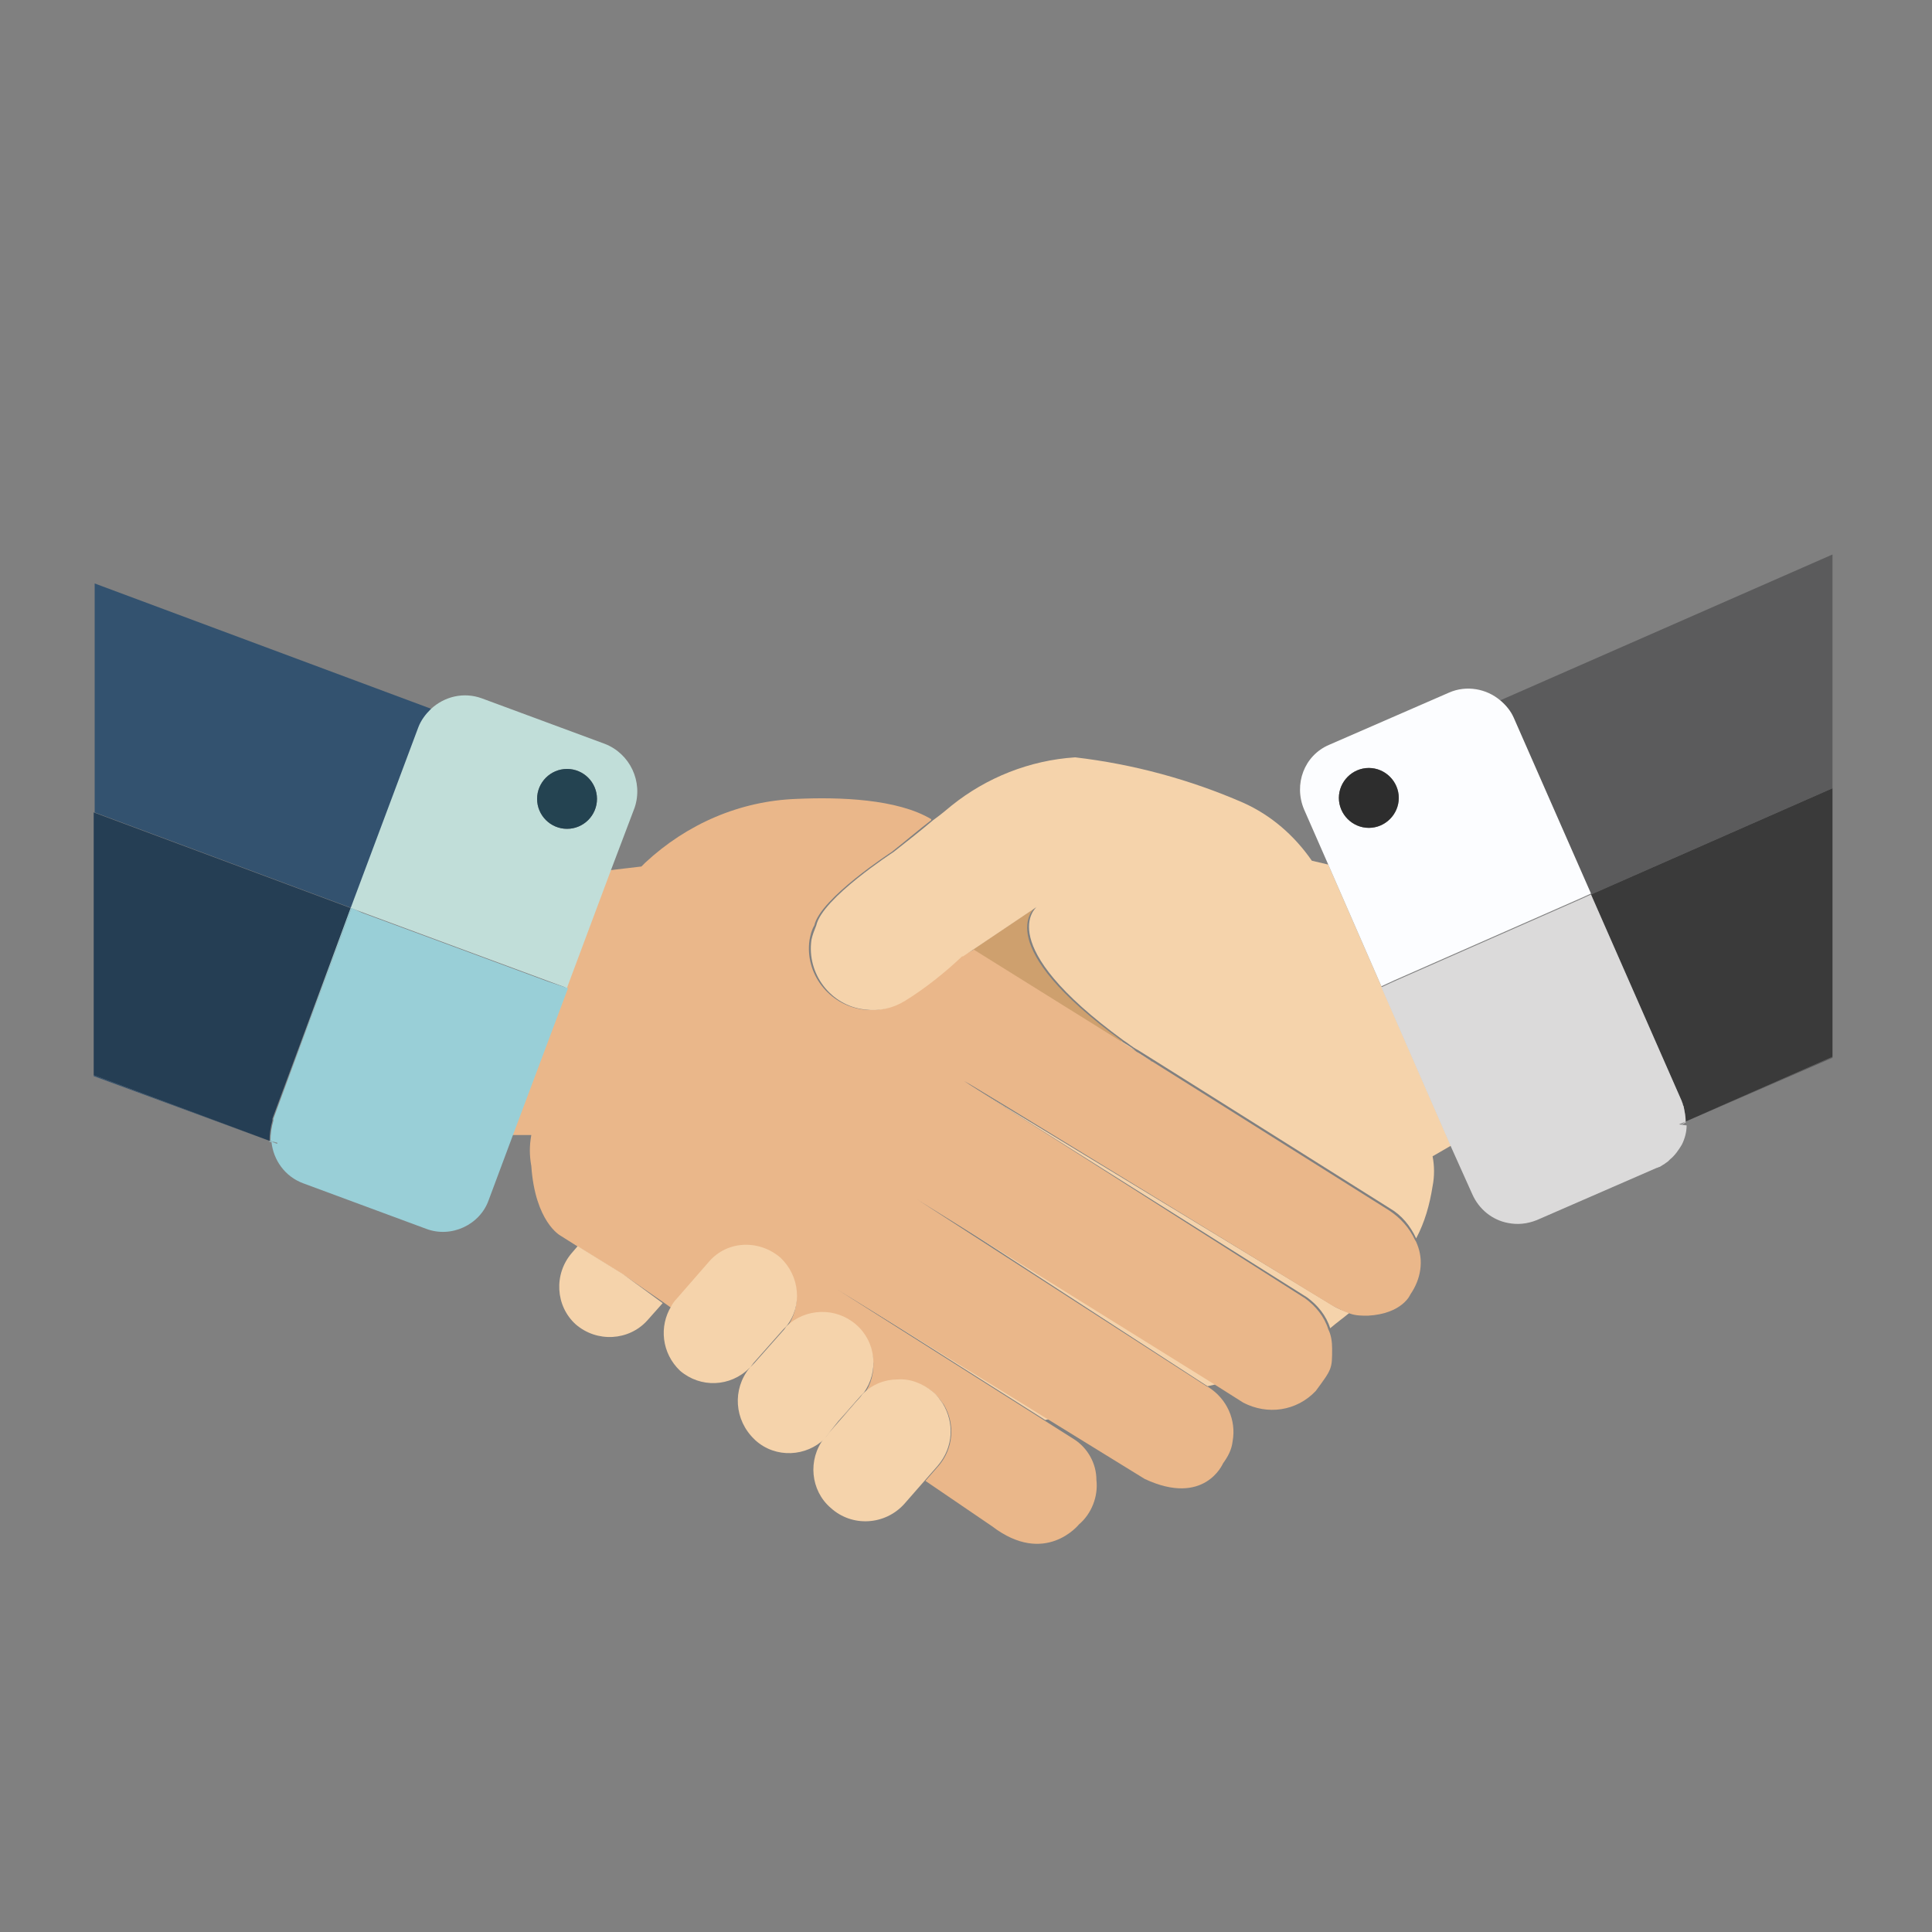 <?xml version="1.0" encoding="utf-8"?>
<!-- Generator: Adobe Illustrator 26.0.1, SVG Export Plug-In . SVG Version: 6.00 Build 0)  -->
<svg version="1.1" id="Layer_1" xmlns="http://www.w3.org/2000/svg" xmlns:xlink="http://www.w3.org/1999/xlink" x="0px" y="0px"
	 viewBox="0 0 200 200" style="enable-background:new 0 0 200 200;" xml:space="preserve">
<rect x="0" y="0" width="200" height="200" fill="#808080" stroke="none"/>
<style type="text/css">
	.st0{fill:none;}
	.st1{fill:#CEA06E;}
	.st2{fill:#F5D3AB;}
	.st3{fill:#EAB78A;}
	.st4{fill:#33526F;}
	.st5{fill:#253E54;}
	.st6{fill:#C1DED9;}
	.st7{fill:#99CFD7;}
	.st8{fill:#244351;}
	.st9{fill:#5B5B5C;}
	.st10{fill:#3A3A3A;}
	.st11{fill:#FCFDFF;}
	.st12{fill:#DBDADA;}
	.st13{fill:#2D2D2D;}
</style>
<rect y="0" class="st0" width="200" height="200"/>
<rect x="10" y="10" class="st0" width="180" height="180"/>
<g>
	<polygon class="st0" points="99.7,111.9 100.3,112.3 100.3,112.3 	"/>
	<path class="st1" d="M107.1,94l-6.4,4.3l15.4,9.6l0.1-0.1C102.4,97.8,107.1,94,107.1,94z"/>
	<polygon class="st2" points="100.3,112.3 100.3,112.3 100.3,112.3 100.3,112.3 	"/>
	<polygon class="st2" points="125,143.5 125.9,143.3 95.1,124.1 	"/>
	<path class="st2" d="M104.1,114.6l-0.1,0l31.3,19.7c1.1,0.8,2,1.9,2.4,3.2c0.7-0.6,1.4-1.1,2-1.6c-0.6-0.2-1.2-0.4-1.8-0.8
		L104.1,114.6z"/>
	<polygon class="st2" points="108.2,147 108.6,146.9 86.7,133.4 	"/>
	<path class="st2" d="M117.6,108.8c-0.5-0.4-1-0.7-1.5-1l-0.1,0.1L117.6,108.8z"/>
	<polygon class="st2" points="100.3,112.3 104,114.6 104.1,114.6 100.3,112.3 	"/>
	<polygon class="st3" points="100.3,112.3 100.3,112.3 100.3,112.3 	"/>
	<path class="st3" d="M146.7,128.8c-0.1-0.2-0.1-0.3-0.2-0.4c-0.6-1.3-1.5-2.3-2.7-3.1l-19.4-12.2l-5.1-3.2c-0.1,0-0.2-0.1-0.2-0.1
		c-0.5-0.3-0.9-0.6-1.4-0.9l-1.5-1l-15.4-9.6L99.5,99l-0.1,0c-1.8,1.7-3.8,3.3-5.9,4.6c-1.3,0.8-2.7,1.1-4.2,0.9
		c-3.5-0.5-6-3.7-5.5-7.2c0.1-0.5,0.2-1,0.5-1.5c0.6-2.8,8-7.6,8-7.6c1.4-1.1,2.8-2.3,4.1-3.3c0,0,0,0,0-0.1
		c-3.5-2.1-9.5-2.3-13.9-2.1c-5.9,0.2-11.4,2.6-15.7,6.6c-0.2,0.2-0.4,0.4-0.4,0.4l-3.4,0.4L53,117.5h2c-0.2,1.1-0.2,2.1,0,3.2
		c0.4,5.8,3,7.2,3,7.2l1.9,1.2l4.7,2.9l4.2,2.9l0.7,0.5c0.2-0.2,0.3-0.5,0.5-0.7l3.4-3.9c1.9-2.2,5.3-2.3,7.4-0.4c0,0,0,0,0,0
		c2,1.9,2.2,4.9,0.6,7.1c2-1.9,5.1-2,7.2-0.2c2.1,1.8,2.4,4.9,0.8,7.1c1-0.9,2.3-1.5,3.6-1.5c1.3,0,2.6,0.4,3.7,1.3
		c0.4,0.4,0.7,0.8,1,1.2c1.2,2,1,4.5-0.5,6.3l-1.4,1.6l6.9,4.7c5.5,4.2,9-0.2,9-0.2c1.3-1.1,2-2.9,1.8-4.6c0-1.7-0.9-3.3-2.3-4.2
		l-3-1.9l-21.5-13.6l21.9,13.5l9.9,6.1c6.2,2.9,8.1-1.6,8.1-1.6c0.5-0.7,0.9-1.4,1-2.3c0.4-2.2-0.6-4.4-2.5-5.6l-0.2-0.1l-29.9-19.3
		l30.7,19.1l3,1.9c2.5,1.3,5.5,0.9,7.5-1.2c1.7-2.3,1.7-2.3,1.7-4.4c0-0.7-0.1-1.4-0.4-2c-0.4-1.3-1.3-2.4-2.4-3.2L104,114.6
		l-3.6-2.3l0,0l-0.6-0.4l0.7,0.4l0,0l0,0l3.8,2.3l33.7,20.6c0.6,0.3,1.2,0.6,1.8,0.8c0.6,0.2,1.2,0.2,1.8,0.2
		c3.6-0.2,4.4-2.2,4.4-2.2C147.1,132.4,147.4,130.5,146.7,128.8z"/>
	<path class="st2" d="M150.2,118.6l-7.2-16.5l0,0l-5.5-12.6l-1.7-0.4c-1.8-2.6-4.2-4.7-7.1-6c-5.5-2.4-11.4-4-17.4-4.7
		c-4.7,0.3-9.2,2.1-12.8,5c-0.6,0.5-1.2,1-1.9,1.5c-1.3,1.1-2.7,2.2-4.1,3.3c0,0-7.4,4.8-8,7.6c-0.2,0.5-0.4,1-0.5,1.5
		c-0.5,3.5,2,6.8,5.5,7.2c1.5,0.2,2.9-0.1,4.2-0.9c2.1-1.3,4.1-2.9,5.9-4.6l0.1,0l1.2-0.8l6.4-4.3c0,0-4.7,3.8,9,13.8
		c0.5,0.3,0.9,0.7,1.5,1l1.6,1l5.1,3.2l19.4,12.2c1.2,0.7,2.1,1.8,2.7,3.1c0.9-1.7,1.4-3.5,1.7-5.4c0.2-1,0.2-2.1,0-3.1L150.2,118.6
		z"/>
	<path class="st2" d="M119.3,109.9l-1.6-1c0.4,0.3,0.9,0.6,1.4,0.9C119.1,109.8,119.2,109.8,119.3,109.9z"/>
	<path class="st2" d="M78,141.1L78,141.1l-0.4,0.4c0,0-0.1,0.1-0.1,0.1c0.1-0.1,0.2-0.1,0.2-0.2L78,141.1z"/>
	<path class="st2" d="M81.3,137.3c-0.1,0.1-0.2,0.2-0.3,0.3l-3.1,3.5l0,0l3.1-3.5C81.2,137.5,81.3,137.4,81.3,137.3z"/>
	<g>
		<path class="st2" d="M64.5,131.9l-4.7-2.9l-0.6,0.7c-1.9,2.2-1.7,5.5,0.4,7.4c2.2,1.9,5.5,1.7,7.4-0.4l1.6-1.8L64.5,131.9z"/>
		<path class="st2" d="M78,141.1l3.1-3.5c0.1-0.1,0.2-0.2,0.3-0.3c1.7-2.1,1.4-5.2-0.6-7.1c0,0,0,0,0,0c-2.2-1.9-5.5-1.8-7.4,0.4
			l-3.4,3.9c-0.2,0.2-0.4,0.5-0.5,0.7c-1.3,2.1-1,4.9,0.9,6.7c2.1,1.8,5.2,1.7,7.2-0.3c0,0,0.1-0.1,0.1-0.1L78,141.1z"/>
		<path class="st2" d="M86.8,147.1l2.3-2.6c0.1-0.1,0.2-0.2,0.3-0.3c1.6-2.2,1.3-5.3-0.8-7.1c-2.1-1.8-5.2-1.7-7.2,0.2
			c-0.1,0.1-0.1,0.2-0.2,0.3l-3.1,3.5l-0.3,0.3c-0.1,0.1-0.2,0.1-0.2,0.2c-1.8,2.2-1.6,5.4,0.5,7.4c0,0,0,0,0.1,0.1
			c2.1,1.9,5.3,1.7,7.2-0.2c0.1-0.1,0.1-0.2,0.2-0.3L86.8,147.1z"/>
		<path class="st2" d="M97.6,145.3c-0.3-0.4-0.6-0.9-1-1.2c-1.1-0.9-2.4-1.4-3.7-1.3c-1.3,0-2.6,0.5-3.6,1.5
			c-0.1,0.1-0.2,0.3-0.3,0.4c0,0,0,0,0,0l-2.2,2.5l-1.2,1.4c-0.1,0.1-0.2,0.2-0.3,0.3c-1.7,2.2-1.4,5.4,0.7,7.2
			c2.2,2,5.6,1.8,7.6-0.4l2.1-2.4l1.4-1.6C98.7,149.8,98.8,147.3,97.6,145.3z"/>
	</g>
	<path class="st2" d="M86.9,147.2L86.9,147.2l-1.3,1.3c-0.1,0.1-0.2,0.2-0.2,0.3c0.1-0.1,0.2-0.2,0.3-0.3L86.9,147.2z"/>
	<path class="st2" d="M86.8,147.1L86.8,147.1l2.3-2.4c0,0,0,0,0,0c0.1-0.1,0.2-0.3,0.3-0.4c-0.1,0.1-0.2,0.2-0.3,0.3L86.8,147.1z"/>
	<path class="st4" d="M36.4,94l7-18.7c0.3-0.8,0.7-1.4,1.3-1.9l-34.9-13v23.7L36.4,94z"/>
	<path class="st4" d="M27.9,118.1l-18.2-6.8v0.1L27.9,118.1C27.9,118.1,27.9,118.1,27.9,118.1z"/>
	<path class="st5" d="M28.2,116c0,0,0-0.1,0-0.1l0,0c0,0,0,0,0,0l0-0.1L36.3,94l0,0l0,0L9.7,84.1v27.2l18.2,6.8
		C27.9,117.4,28,116.7,28.2,116z"/>
	<path class="st6" d="M50.5,124.2c-1,2.6-3.9,4-6.5,3l-12.7-4.7c-1.9-0.7-3.1-2.4-3.3-4.3l0,0c0.2,1.9,1.4,3.6,3.3,4.3l12.7,4.7
		C46.6,128.2,49.5,126.8,50.5,124.2l2.5-6.7h0L50.5,124.2z"/>
	<path class="st6" d="M27.9,118.1L27.9,118.1C27.9,118.1,27.9,118.1,27.9,118.1L27.9,118.1C28,118.1,27.9,118.1,27.9,118.1z"/>
	<path class="st6" d="M62.6,77l-12.7-4.7c-1.9-0.7-3.9-0.2-5.3,1.1c-0.5,0.5-1,1.1-1.3,1.9l-7,18.7l1.1,0.4l0,0l19.2,7.1l1.9,0.7
		L53,117.5h0l10.2-27.3l2.5-6.6C66.6,80.9,65.2,78,62.6,77z M55.6,82.7c0-1.7,1.4-3.1,3.1-3.1c1.7,0,3.1,1.4,3.1,3.1
		s-1.4,3.1-3.1,3.1C57,85.8,55.6,84.4,55.6,82.7z"/>
	<polygon class="st6" points="28.2,115.9 28.2,115.9 28.3,115.8 	"/>
	<path class="st6" d="M28.2,116c-0.2,0.7-0.3,1.4-0.3,2l0,0C27.9,117.4,28,116.7,28.2,116z"/>
	<polygon class="st6" points="37.5,94.4 37.5,94.4 36.4,94 36.4,94 	"/>
	<path class="st7" d="M28.2,115.9c0,0,0,0.1,0,0.1C28.2,116,28.2,115.9,28.2,115.9L28.2,115.9z"/>
	<polygon class="st7" points="36.3,94 28.3,115.8 36.4,94 	"/>
	<path class="st7" d="M28.6,118.3l-0.7-0.2c0,0,0,0.1,0,0.1L28.6,118.3L28.6,118.3z"/>
	<path class="st7" d="M56.7,101.6l-19.2-7.1L36.4,94l-8.1,21.8l0,0.1c0,0,0,0.1,0,0.1c-0.2,0.7-0.3,1.4-0.3,2.1l0.7,0.2l0,0.1
		l-0.6-0.2c0.2,1.9,1.4,3.6,3.3,4.3l12.7,4.7c2.6,1,5.6-0.4,6.5-3l2.5-6.7l5.7-15.2L56.7,101.6z"/>
	<circle class="st8" cx="58.7" cy="82.7" r="3.1"/>
	<path class="st9" d="M156.7,74.3l8,18.3l25-11V57.4l-34.4,15.1C155.9,73,156.3,73.6,156.7,74.3z"/>
	<path class="st9" d="M174.5,116.1C174.5,116.1,174.5,116.2,174.5,116.1l15.2-6.6v-0.1L174.5,116.1z"/>
	<path class="st10" d="M174.1,114c0,0.1,0.1,0.2,0.1,0.3c0,0.1,0.1,0.2,0.1,0.3c0.1,0.5,0.2,1,0.2,1.5l15.2-6.7V81.6l-25,11
		L174.1,114z"/>
	<path class="st11" d="M172.8,119.8c0.5-0.4,0.9-1,1.2-1.5C173.7,118.9,173.3,119.4,172.8,119.8z"/>
	<path class="st11" d="M172.6,120c-0.1,0.1-0.3,0.2-0.4,0.3C172.3,120.2,172.5,120.1,172.6,120z"/>
	<path class="st11" d="M159,126.1c-1,0.4-2,0.5-3,0.3C157.1,126.7,158.1,126.6,159,126.1l12.4-5.4c0.1,0,0.2-0.1,0.2-0.1
		c-0.1,0-0.2,0.1-0.3,0.1L159,126.1z"/>
	<path class="st11" d="M174,118.2c0.3-0.6,0.5-1.3,0.5-2l0,0C174.5,116.9,174.3,117.6,174,118.2z"/>
	<path class="st11" d="M156.7,74.3c-0.3-0.7-0.8-1.3-1.4-1.8c-1.4-1.2-3.5-1.6-5.3-0.8l-12.4,5.4c-2.6,1.1-3.7,4.1-2.6,6.7l2.5,5.7
		l5.5,12.6l1.3-0.6l19.3-8.5l1.1-0.5l0,0l0,0L156.7,74.3z M141.7,85.7c-1.7,0-3.1-1.4-3.1-3.1s1.4-3.1,3.1-3.1s3.1,1.4,3.1,3.1
		S143.4,85.7,141.7,85.7z"/>
	<path class="st11" d="M174.5,116.2C174.5,116.2,174.5,116.2,174.5,116.2L174.5,116.2C174.5,116.2,174.5,116.1,174.5,116.2
		L174.5,116.2C174.5,116.1,174.5,116.1,174.5,116.2z"/>
	<path class="st11" d="M174.1,114c0,0.1,0.1,0.2,0.1,0.3C174.2,114.2,174.1,114.1,174.1,114l-9.4-21.4l0,0L174.1,114z"/>
	<path class="st11" d="M174.3,114.6c0.1,0.5,0.2,1,0.2,1.5l0,0C174.5,115.6,174.4,115.1,174.3,114.6z"/>
	<path class="st12" d="M152.4,123.5l-2.2-4.9l0,0L152.4,123.5c0.7,1.6,2.1,2.7,3.7,3C154.5,126.2,153.1,125.1,152.4,123.5z"/>
	<path class="st12" d="M172.8,119.8c-0.1,0.1-0.1,0.1-0.2,0.2C172.7,119.9,172.7,119.9,172.8,119.8z"/>
	<path class="st12" d="M174,118.2C174,118.2,174,118.3,174,118.2C174,118.3,174,118.2,174,118.2z"/>
	<path class="st12" d="M172.2,120.3c-0.2,0.1-0.3,0.2-0.5,0.3C171.9,120.5,172,120.4,172.2,120.3z"/>
	<polygon class="st12" points="143,102.1 143,102.1 150.2,118.6 150.2,118.6 	"/>
	<path class="st12" d="M174.2,114.3c0,0.1,0.1,0.2,0.1,0.3C174.3,114.5,174.2,114.4,174.2,114.3z"/>
	<path class="st12" d="M173.9,116.5l0.6-0.3c0,0,0,0,0-0.1c0,0,0,0,0,0L173.9,116.5L173.9,116.5z"/>
	
		<rect x="163.5" y="92.8" transform="matrix(0.915 -0.403 0.403 0.915 -23.475 73.922)" class="st12" width="1.2" height="0"/>
	<path class="st12" d="M173.8,116.4l0.7-0.3c0-0.5-0.1-1-0.2-1.5c0-0.1-0.1-0.2-0.1-0.3c0-0.1-0.1-0.2-0.1-0.3l-9.4-21.4l-1.1,0.5
		l0,0l-19.3,8.5l-1.3,0.6l7.2,16.5l2.2,4.9c0.7,1.6,2.1,2.7,3.7,3c1,0.2,2,0.1,3-0.3l12.4-5.4c0.1,0,0.2-0.1,0.3-0.1
		c0.2-0.1,0.3-0.2,0.5-0.3c0.1-0.1,0.3-0.2,0.4-0.3c0.1-0.1,0.1-0.1,0.2-0.2c0.5-0.4,0.9-1,1.2-1.5c0,0,0,0,0,0
		c0.3-0.6,0.5-1.3,0.5-2L173.8,116.4L173.8,116.4z"/>
	<path class="st13" d="M144.8,82.6c0-1.7-1.4-3.1-3.1-3.1s-3.1,1.4-3.1,3.1s1.4,3.1,3.1,3.1S144.8,84.3,144.8,82.6z"/>
</g>
</svg>
